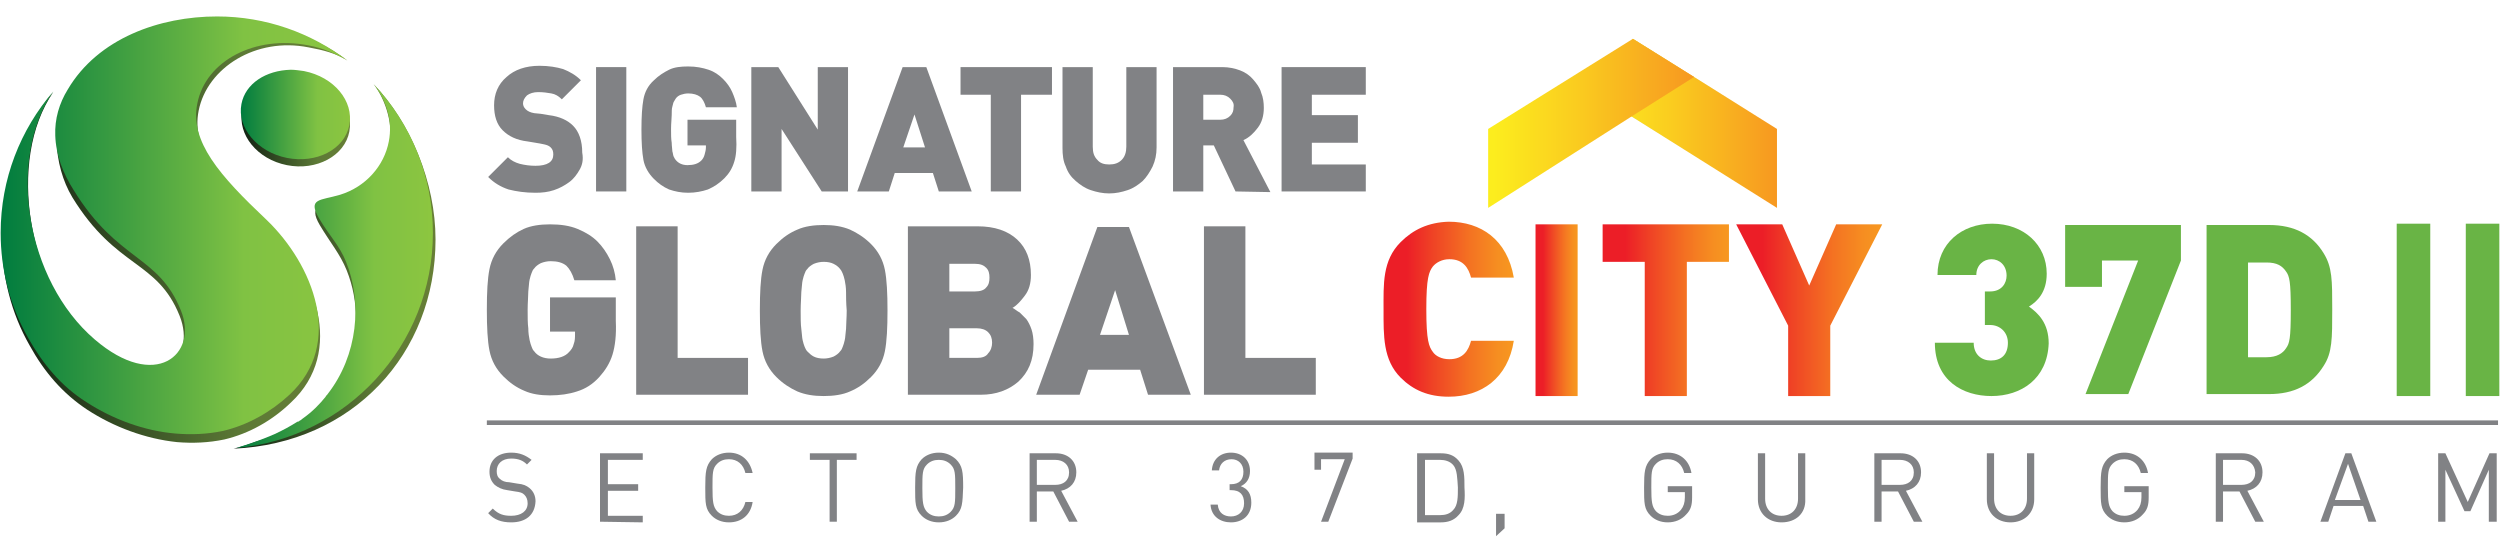 <?xml version="1.0" encoding="utf-8"?>
<!-- Generator: Adobe Illustrator 26.3.1, SVG Export Plug-In . SVG Version: 6.00 Build 0)  -->
<svg version="1.1" id="Layer_1" xmlns="http://www.w3.org/2000/svg" xmlns:xlink="http://www.w3.org/1999/xlink" x="0px" y="0px"
	 viewBox="0 0 380 84" style="enable-background:new 0 0 380 84;" xml:space="preserve">
<style type="text/css">
	.st0{opacity:0.41;}
	.st1{clip-path:url(#SVGID_00000133487609347255407790000012361948816096539795_);}
	.st2{filter:url(#Adobe_OpacityMaskFilter);}
	.st3{clip-path:url(#SVGID_00000034084654080448979530000014603901277015180687_);}
	
		.st4{clip-path:url(#SVGID_00000083049626019115430660000016171255849521980065_);fill:url(#SVGID_00000084497920741865947580000009492176764644788111_);}
	
		.st5{clip-path:url(#SVGID_00000034084654080448979530000014603901277015180687_);mask:url(#SVGID_00000040573908026091667250000016946394748363384227_);fill:url(#SVGID_00000083776500324918233810000009035232240765512108_);}
	.st6{fill:#F6EB3B;}
	.st7{fill:#818285;}
	.st8{fill-rule:evenodd;clip-rule:evenodd;fill:#818285;}
	.st9{fill:url(#SVGID_00000152958867890869444200000010640221556947087751_);}
	.st10{fill:url(#SVGID_00000135659522098225582620000001089912944791708599_);}
	.st11{fill:url(#SVGID_00000004519827487659496020000012984424703492303511_);}
	.st12{fill:url(#SVGID_00000155856543765940156730000015337480399029318279_);}
	.st13{fill:url(#SVGID_00000180355017075714801900000005068908743082821809_);}
	.st14{fill:url(#SVGID_00000110471124928033201540000007841639495771370883_);}
	.st15{fill:#69B445;}
	.st16{fill:url(#SVGID_00000005955956999598011780000004039910220742358942_);}
	.st17{fill:url(#SVGID_00000176725127336370357060000017696399939226856109_);}
	.st18{fill:url(#SVGID_00000119809907769857522840000017141061033919157381_);}
	
		.st19{clip-path:url(#SVGID_00000031187087998267044790000004181152853918489478_);fill:url(#SVGID_00000124844767075501937620000008987087513914520238_);}
	
		.st20{clip-path:url(#SVGID_00000092427057788161377800000011789611414602566531_);fill:url(#SVGID_00000011009595061266871850000016235568867964929192_);}
	
		.st21{clip-path:url(#SVGID_00000022521830031508925560000002965414573180523173_);fill:url(#SVGID_00000036219996627853935630000011759208131365864354_);}
	
		.st22{clip-path:url(#SVGID_00000085946857302012753430000015758054407314004141_);fill:url(#SVGID_00000003786582035468588940000016102707429833730982_);}
	.st23{fill:url(#SVGID_00000056409334655155540100000013381004981466737796_);}
	
		.st24{clip-path:url(#SVGID_00000145762683164915888320000015139477060081855912_);fill:url(#SVGID_00000058562505592880356950000016522871308898590643_);}
	
		.st25{clip-path:url(#SVGID_00000132779966338171174120000017129665683524697732_);fill:url(#SVGID_00000016041789588610624790000005148274426911728265_);}
	
		.st26{clip-path:url(#SVGID_00000013166766123966042820000002119085007927877561_);fill:url(#SVGID_00000044885337403167078350000016927673711241560216_);}
	
		.st27{clip-path:url(#SVGID_00000096023299531419648800000012841517926359079868_);fill:url(#SVGID_00000157305820898169433590000009370466284365847222_);}
	.st28{fill:url(#SVGID_00000091707078671662444000000017879534923141571464_);}
	.st29{fill:url(#SVGID_00000058551097867797161080000010386665367734898869_);}
	
		.st30{clip-path:url(#SVGID_00000156553439441210969320000003547802347779843718_);fill:url(#SVGID_00000180346259021550548480000017586835552668539793_);}
	
		.st31{clip-path:url(#SVGID_00000141441982130193264410000017990812033616581531_);fill:url(#SVGID_00000140716904532616418000000014116202677536320180_);}
	.st32{fill:none;}
</style>
<g class="st0">
	<g>
		<g>
			<defs>
				<rect id="SVGID_1_" x="242.8" y="5.9" width="27.4" height="25.7"/>
			</defs>
			<clipPath id="SVGID_00000106134696290414920850000011270656349292295816_">
				<use xlink:href="#SVGID_1_"  style="overflow:visible;"/>
			</clipPath>
			<g style="clip-path:url(#SVGID_00000106134696290414920850000011270656349292295816_);">
				<g>
					<defs>
						<polygon id="SVGID_00000040562967489205295740000000558837195539023504_" points="257.5,11.7 248.2,5.9 248.2,5.9 242.8,14.4 
							248,17.7 270.1,31.6 270.1,19.6 						"/>
					</defs>
					<clipPath id="SVGID_00000163761671632921403150000004300548062369292972_">
						<use xlink:href="#SVGID_00000040562967489205295740000000558837195539023504_"  style="overflow:visible;"/>
					</clipPath>
					<defs>
						<filter id="Adobe_OpacityMaskFilter" filterUnits="userSpaceOnUse" x="230.8" y="-6.9" width="51.3" height="51.2">
							<feColorMatrix  type="matrix" values="1 0 0 0 0  0 1 0 0 0  0 0 1 0 0  0 0 0 1 0"/>
						</filter>
					</defs>
					
						<mask maskUnits="userSpaceOnUse" x="230.8" y="-6.9" width="51.3" height="51.2" id="SVGID_00000040573908026091667250000016946394748363384227_">
						<g class="st2">
							<g>
								<defs>
									<polygon id="SVGID_00000137849454339128956950000005869472455380176557_" points="257.5,11.7 248.2,5.9 248.2,5.9 
										242.8,14.4 248,17.7 270.1,31.6 270.1,19.6 									"/>
								</defs>
								
									<clipPath id="SVGID_00000074402728818902283270000017936907234586506882_" style="clip-path:url(#SVGID_00000163761671632921403150000004300548062369292972_);">
									<use xlink:href="#SVGID_00000137849454339128956950000005869472455380176557_"  style="overflow:visible;"/>
								</clipPath>
								
									<linearGradient id="SVGID_00000008830629341013190400000011458022839718877331_" gradientUnits="userSpaceOnUse" x1="3848.492" y1="-1788.054" x2="3849.655" y2="-1788.054" gradientTransform="matrix(-20.54 -14.114 14.114 -20.54 104555.836 17620.424)">
									<stop  offset="0" style="stop-color:#000000"/>
									<stop  offset="0.352" style="stop-color:#000000"/>
									<stop  offset="0.965" style="stop-color:#FFFFFF"/>
									<stop  offset="1" style="stop-color:#FFFFFF"/>
								</linearGradient>
								
									<polygon style="clip-path:url(#SVGID_00000074402728818902283270000017936907234586506882_);fill:url(#SVGID_00000008830629341013190400000011458022839718877331_);" points="
									261.4,44.3 230.8,23.3 251.6,-6.9 282.1,14.1 								"/>
							</g>
						</g>
					</mask>
					
						<linearGradient id="SVGID_00000123408504097885339750000017920477060215011252_" gradientUnits="userSpaceOnUse" x1="3848.492" y1="-1788.054" x2="3849.655" y2="-1788.054" gradientTransform="matrix(-20.54 -14.114 14.114 -20.54 104555.836 17620.424)">
						<stop  offset="0" style="stop-color:#FFFFFF"/>
						<stop  offset="0.352" style="stop-color:#FFFFFF"/>
						<stop  offset="0.425" style="stop-color:#ECECEC"/>
						<stop  offset="0.575" style="stop-color:#BAB9B9"/>
						<stop  offset="0.785" style="stop-color:#6B6969"/>
						<stop  offset="0.965" style="stop-color:#221F1F"/>
						<stop  offset="1" style="stop-color:#221F1F"/>
					</linearGradient>
					
						<polygon style="clip-path:url(#SVGID_00000163761671632921403150000004300548062369292972_);mask:url(#SVGID_00000040573908026091667250000016946394748363384227_);fill:url(#SVGID_00000123408504097885339750000017920477060215011252_);" points="
						261.4,44.3 230.8,23.3 251.6,-6.9 282.1,14.1 					"/>
				</g>
			</g>
		</g>
	</g>
</g>
<path class="st6" d="M248.2,5.9L248.2,5.9L248.2,5.9z"/>
<rect x="74" y="63.9" class="st7" width="305.7" height="0.7"/>
<path class="st8" d="M88.1,25.8c-0.4,0.7-0.9,1.4-1.6,1.9s-1.4,0.9-2.3,1.2c-0.9,0.3-1.8,0.4-2.8,0.4c-1.6,0-2.9-0.2-4.1-0.5
	c-1.2-0.4-2.2-1-3.1-1.9l3-3c0.5,0.5,1.1,0.8,1.8,1c0.8,0.2,1.6,0.3,2.4,0.3c1.8,0,2.7-0.6,2.7-1.7c0-0.5-0.1-0.8-0.4-1.1
	c-0.3-0.3-0.7-0.4-1.2-0.5l-1.1-0.2l-1.2-0.2c-1.7-0.2-2.9-0.8-3.8-1.7c-0.9-0.9-1.3-2.2-1.3-3.8c0-1.7,0.6-3.2,1.9-4.3
	c1.2-1.1,2.9-1.7,5-1.7c1.4,0,2.6,0.2,3.6,0.5c1,0.4,1.9,0.9,2.7,1.7l-2.9,2.9c-0.5-0.5-1-0.8-1.6-0.9c-0.6-0.1-1.2-0.2-2-0.2
	c-0.7,0-1.3,0.2-1.7,0.5c-0.4,0.4-0.6,0.8-0.6,1.2c0,0.3,0.1,0.6,0.4,0.9s0.7,0.5,1.3,0.6l1,0.1l1.2,0.2c1.7,0.2,2.9,0.8,3.7,1.6
	c0.9,0.9,1.4,2.3,1.4,4.1C88.7,24.3,88.5,25.1,88.1,25.8"/>
<path class="st8" d="M111.6,24.6c-0.3,1-0.8,1.8-1.5,2.5c-0.8,0.8-1.6,1.3-2.5,1.7c-0.9,0.3-1.9,0.5-3,0.5s-2-0.2-2.9-0.5
	c-0.9-0.4-1.6-0.9-2.3-1.6c-0.8-0.8-1.4-1.8-1.6-2.9s-0.3-2.6-0.3-4.6s0.1-3.5,0.3-4.6c0.2-1.1,0.7-2.1,1.6-2.9
	c0.7-0.7,1.5-1.2,2.3-1.6c0.8-0.4,1.8-0.5,2.9-0.5c1.2,0,2.2,0.2,3.1,0.5s1.6,0.8,2.2,1.4c0.6,0.6,1.1,1.3,1.4,2s0.6,1.5,0.7,2.3
	h-4.7c-0.2-0.7-0.5-1.3-0.9-1.6s-1-0.5-1.8-0.5c-0.4,0-0.8,0.1-1.1,0.2c-0.3,0.1-0.6,0.3-0.8,0.6c-0.1,0.2-0.2,0.3-0.3,0.5
	c-0.1,0.2-0.1,0.4-0.2,0.7c-0.1,0.3-0.1,0.8-0.1,1.3s-0.1,1.2-0.1,2.1s0,1.5,0.1,2.1c0,0.5,0.1,1,0.1,1.3c0.1,0.3,0.1,0.6,0.2,0.8
	c0.1,0.2,0.2,0.4,0.3,0.5c0.4,0.5,1,0.8,1.8,0.8c0.9,0,1.6-0.2,2.1-0.7c0.2-0.2,0.4-0.5,0.5-0.9s0.2-0.7,0.2-1.1v-0.3h-2.8v-3.9h7.4
	v2.6C112,22.4,111.9,23.7,111.6,24.6"/>
<polygon class="st8" points="124.9,29.1 118.8,19.6 118.8,29.1 114.2,29.1 114.2,10.2 118.3,10.2 124.3,19.7 124.3,10.2 128.9,10.2 
	128.9,29.1 "/>
<path class="st8" d="M142.7,29.1l-0.9-2.8H136l-0.9,2.8h-4.8l6.9-18.9h3.6l6.9,18.9H142.7z M139,17.4L139,17.4l-1.7,5h3.3L139,17.4z
	"/>
<polygon class="st8" points="155.2,14.4 155.2,29.1 150.6,29.1 150.6,14.4 146,14.4 146,10.2 159.9,10.2 159.9,14.4 "/>
<path class="st8" d="M175.2,25.3c-0.4,0.8-0.9,1.6-1.5,2.2c-0.7,0.6-1.4,1.1-2.3,1.4c-0.9,0.3-1.8,0.5-2.8,0.5s-1.9-0.2-2.8-0.5
	c-0.9-0.3-1.6-0.8-2.3-1.4s-1.2-1.3-1.5-2.2c-0.4-0.8-0.5-1.8-0.5-2.8V10.2h4.6v12.1c0,0.9,0.2,1.5,0.7,2c0.4,0.5,1,0.7,1.8,0.7
	s1.4-0.2,1.9-0.7s0.7-1.2,0.7-2V10.2h4.6v12.2C175.8,23.5,175.6,24.4,175.2,25.3"/>
<path class="st8" d="M187.8,29.1l-3.3-7h-1.6v7h-4.6V10.2h7.5c1,0,1.9,0.2,2.7,0.5s1.5,0.8,2,1.4c0.5,0.6,1,1.2,1.2,2
	c0.3,0.7,0.4,1.5,0.4,2.3c0,1.2-0.3,2.2-0.9,3c-0.6,0.8-1.3,1.5-2.2,1.9l4.1,7.9L187.8,29.1L187.8,29.1z M187,15L187,15
	c-0.4-0.4-0.9-0.6-1.5-0.6h-2.6v3.8h2.6c0.6,0,1.1-0.2,1.5-0.6s0.5-0.8,0.5-1.3C187.6,15.8,187.4,15.4,187,15"/>
<polygon class="st8" points="194.8,29.1 194.8,10.2 207.6,10.2 207.6,14.4 199.4,14.4 199.4,17.5 206.4,17.5 206.4,21.7 199.4,21.7 
	199.4,25 207.6,25 207.6,29.1 "/>
<rect x="90.6" y="10.2" class="st8" width="4.6" height="18.9"/>
<path class="st8" d="M93.1,53.9c-0.4,1.3-1.1,2.4-2,3.4c-1,1.1-2.1,1.8-3.4,2.2c-1.2,0.4-2.6,0.6-4.1,0.6s-2.8-0.2-3.9-0.7
	c-1.2-0.5-2.2-1.2-3.2-2.2c-1.1-1.1-1.8-2.4-2.1-3.9c-0.3-1.5-0.4-3.6-0.4-6.2c0-2.7,0.1-4.7,0.4-6.2s1-2.8,2.1-3.9
	c1-1,2-1.7,3.1-2.2s2.5-0.7,4-0.7c1.6,0,3,0.2,4.2,0.7s2.2,1.1,3,1.9c0.8,0.8,1.4,1.7,1.9,2.7s0.8,2.1,0.9,3.2h-6.3
	c-0.3-1-0.7-1.7-1.2-2.2c-0.6-0.5-1.4-0.7-2.4-0.7c-0.5,0-1,0.1-1.5,0.3c-0.4,0.2-0.8,0.5-1,0.8c-0.2,0.2-0.3,0.4-0.4,0.7
	c-0.1,0.2-0.2,0.6-0.3,1c-0.1,0.4-0.1,1-0.2,1.8c0,0.7-0.1,1.7-0.1,2.8s0,2.1,0.1,2.8c0,0.7,0.1,1.3,0.2,1.8c0.1,0.4,0.2,0.8,0.3,1
	c0.1,0.3,0.2,0.5,0.4,0.7c0.5,0.7,1.4,1.1,2.5,1.1c1.2,0,2.2-0.3,2.8-1c0.3-0.3,0.6-0.7,0.7-1.2c0.2-0.5,0.2-1,0.2-1.5v-0.4h-3.8
	v-5.2h10v3.6C93.7,50.9,93.5,52.6,93.1,53.9"/>
<polygon class="st8" points="96.7,60 96.7,34.4 103,34.4 103,54.4 113.7,54.4 113.7,60 "/>
<path class="st8" d="M134.5,53.4c-0.3,1.5-1,2.8-2.1,3.9c-1,1-2,1.7-3.2,2.2c-1.1,0.5-2.5,0.7-4,0.7s-2.8-0.2-4-0.7
	c-1.1-0.5-2.2-1.2-3.2-2.2c-1.1-1.1-1.8-2.4-2.1-3.9c-0.3-1.5-0.4-3.6-0.4-6.2c0-2.7,0.1-4.7,0.4-6.2s1-2.8,2.1-3.9
	c1-1,2-1.7,3.2-2.2c1.1-0.5,2.5-0.7,4-0.7s2.8,0.2,4,0.7c1.1,0.5,2.2,1.2,3.2,2.2c1.1,1.1,1.8,2.4,2.1,3.9s0.4,3.6,0.4,6.2
	C134.9,49.8,134.8,51.9,134.5,53.4 M128.6,44.4L128.6,44.4c0-0.7-0.1-1.3-0.2-1.8c-0.1-0.4-0.2-0.8-0.3-1s-0.2-0.5-0.4-0.7
	c-0.2-0.3-0.6-0.6-1-0.8s-0.9-0.3-1.5-0.3c-0.5,0-1,0.1-1.5,0.3c-0.4,0.2-0.8,0.5-1,0.8c-0.2,0.2-0.3,0.4-0.4,0.7
	c-0.1,0.2-0.2,0.6-0.3,1c-0.1,0.4-0.1,1-0.2,1.8c0,0.7-0.1,1.7-0.1,2.8s0,2.1,0.1,2.8s0.1,1.3,0.2,1.7s0.2,0.8,0.3,1
	c0.1,0.2,0.2,0.5,0.4,0.7c0.3,0.3,0.6,0.6,1,0.8s0.9,0.3,1.5,0.3c0.5,0,1-0.1,1.5-0.3c0.4-0.2,0.8-0.5,1-0.8
	c0.2-0.2,0.3-0.4,0.4-0.7c0.1-0.2,0.2-0.6,0.3-1s0.1-1,0.2-1.7c0-0.7,0.1-1.7,0.1-2.8C128.6,46,128.6,45.1,128.6,44.4"/>
<path class="st8" d="M154.8,58c-1.5,1.3-3.4,2-5.7,2H138V34.4h10.6c2.6,0,4.6,0.7,6,2s2.1,3.1,2.1,5.4c0,1.3-0.3,2.3-0.9,3.1
	c-0.6,0.8-1.2,1.5-1.9,1.9c0.4,0.2,0.7,0.5,1.1,0.7c0.3,0.3,0.6,0.6,1,1c0.3,0.4,0.6,1,0.8,1.6s0.3,1.4,0.3,2.2
	C157.1,54.8,156.3,56.6,154.8,58 M149.9,40.7L149.9,40.7c-0.4-0.4-0.9-0.6-1.7-0.6h-3.9v4.2h3.9c0.8,0,1.4-0.2,1.7-0.6
	c0.4-0.4,0.5-0.9,0.5-1.5C150.4,41.6,150.3,41.1,149.9,40.7 M150.2,50.5L150.2,50.5c-0.4-0.4-1-0.6-1.7-0.6h-4.2v4.5h4.2
	c0.8,0,1.4-0.2,1.7-0.7c0.4-0.4,0.6-1,0.6-1.6C150.8,51.4,150.6,50.9,150.2,50.5"/>
<path class="st8" d="M174.5,60l-1.2-3.8h-7.9l-1.3,3.8h-6.6l9.3-25.5h4.8L181,60H174.5z M169.5,44.1L169.5,44.1l-2.3,6.8h4.4
	L169.5,44.1z"/>
<polygon class="st8" points="183,60 183,34.4 189.3,34.4 189.3,54.4 200,54.4 200,60 "/>
<linearGradient id="SVGID_00000026876592696771872170000006195620357131576710_" gradientUnits="userSpaceOnUse" x1="210.297" y1="47" x2="230.1" y2="47">
	<stop  offset="0" style="stop-color:#EC1E27"/>
	<stop  offset="0.179" style="stop-color:#EC1E27"/>
	<stop  offset="0.386" style="stop-color:#EF4425"/>
	<stop  offset="0.662" style="stop-color:#F47222"/>
	<stop  offset="0.876" style="stop-color:#F68E21"/>
	<stop  offset="1" style="stop-color:#F79820"/>
	<stop  offset="1" style="stop-color:#F79820"/>
</linearGradient>
<path style="fill:url(#SVGID_00000026876592696771872170000006195620357131576710_);" d="M212.9,36.8c-2.8,2.8-2.6,6.4-2.6,10.3
	s-0.1,7.6,2.6,10.3c1.9,1.9,4.2,2.9,7.3,2.9c5,0,9-2.8,9.9-8.5h-6.5c-0.4,1.5-1.2,2.8-3.3,2.8c-1.2,0-2.1-0.5-2.5-1.1
	c-0.6-0.8-1-1.7-1-6.5s0.4-5.7,1-6.5c0.5-0.6,1.4-1.1,2.5-1.1c2.1,0,2.9,1.3,3.3,2.8h6.5c-1-5.8-5-8.5-9.9-8.5
	C217.1,33.8,214.8,34.9,212.9,36.8"/>
<linearGradient id="SVGID_00000144302659810909898340000018439960807171229069_" gradientUnits="userSpaceOnUse" x1="233.4" y1="47.15" x2="239.8" y2="47.15">
	<stop  offset="0" style="stop-color:#EC1E27"/>
	<stop  offset="0.179" style="stop-color:#EC1E27"/>
	<stop  offset="0.386" style="stop-color:#EF4425"/>
	<stop  offset="0.662" style="stop-color:#F47222"/>
	<stop  offset="0.876" style="stop-color:#F68E21"/>
	<stop  offset="1" style="stop-color:#F79820"/>
	<stop  offset="1" style="stop-color:#F79820"/>
</linearGradient>
<rect x="233.4" y="34.1" style="fill:url(#SVGID_00000144302659810909898340000018439960807171229069_);" width="6.4" height="26.1"/>
<linearGradient id="SVGID_00000070112188297673483150000004534954757232642983_" gradientUnits="userSpaceOnUse" x1="243.6" y1="47.15" x2="262.8" y2="47.15">
	<stop  offset="0" style="stop-color:#EC1E27"/>
	<stop  offset="0.179" style="stop-color:#EC1E27"/>
	<stop  offset="0.386" style="stop-color:#EF4425"/>
	<stop  offset="0.662" style="stop-color:#F47222"/>
	<stop  offset="0.876" style="stop-color:#F68E21"/>
	<stop  offset="1" style="stop-color:#F79820"/>
	<stop  offset="1" style="stop-color:#F79820"/>
</linearGradient>
<polygon style="fill:url(#SVGID_00000070112188297673483150000004534954757232642983_);" points="243.6,34.1 243.6,39.8 250,39.8 
	250,60.2 256.4,60.2 256.4,39.8 262.8,39.8 262.8,34.1 "/>
<linearGradient id="SVGID_00000090264135119931338790000007509841564388951979_" gradientUnits="userSpaceOnUse" x1="263.9" y1="47.15" x2="286.1" y2="47.15">
	<stop  offset="0" style="stop-color:#EC1E27"/>
	<stop  offset="0.179" style="stop-color:#EC1E27"/>
	<stop  offset="0.386" style="stop-color:#EF4425"/>
	<stop  offset="0.662" style="stop-color:#F47222"/>
	<stop  offset="0.876" style="stop-color:#F68E21"/>
	<stop  offset="1" style="stop-color:#F79820"/>
	<stop  offset="1" style="stop-color:#F79820"/>
</linearGradient>
<polygon style="fill:url(#SVGID_00000090264135119931338790000007509841564388951979_);" points="279.1,34.1 275,43.4 270.9,34.1 
	263.9,34.1 271.8,49.5 271.8,60.2 278.2,60.2 278.2,49.5 286.1,34.1 "/>
<linearGradient id="SVGID_00000151512580117596912050000003347946294544598667_" gradientUnits="userSpaceOnUse" x1="242.8" y1="18.75" x2="270.1" y2="18.75">
	<stop  offset="0" style="stop-color:#FCED1E"/>
	<stop  offset="0.417" style="stop-color:#FACC1F"/>
	<stop  offset="1" style="stop-color:#F79820"/>
	<stop  offset="1" style="stop-color:#CAA92D"/>
	<stop  offset="1" style="stop-color:#84C341"/>
</linearGradient>
<polygon style="fill:url(#SVGID_00000151512580117596912050000003347946294544598667_);" points="242.8,14.4 248,17.7 270.1,31.6 
	270.1,19.6 257.5,11.7 248.2,5.9 248.2,5.9 "/>
<linearGradient id="SVGID_00000076592825080129286290000005054427993365250957_" gradientUnits="userSpaceOnUse" x1="226.2" y1="18.75" x2="257.5" y2="18.75">
	<stop  offset="0" style="stop-color:#FCED1E"/>
	<stop  offset="2.680720e-02" style="stop-color:#FCED1E"/>
	<stop  offset="0.432" style="stop-color:#FACC1F"/>
	<stop  offset="1" style="stop-color:#F79820"/>
	<stop  offset="1" style="stop-color:#CAA92D"/>
	<stop  offset="1" style="stop-color:#84C341"/>
</linearGradient>
<polygon style="fill:url(#SVGID_00000076592825080129286290000005054427993365250957_);" points="226.2,19.6 226.2,31.6 248,17.7 
	257.5,11.7 248.2,5.9 248.2,5.9 "/>
<path class="st15" d="M302.7,60.2c-4.3,0-8.6-2.3-8.6-8.1h5.9c0,1.8,1.2,2.7,2.6,2.7c1.6,0,2.6-0.9,2.6-2.7c0-1.6-1.2-2.7-2.7-2.7
	h-0.8v-5.1h0.8c1.8,0,2.5-1.3,2.5-2.4c0-1.6-1.1-2.5-2.3-2.5c-1.2,0-2.3,0.9-2.3,2.4h-5.9c0-4.8,3.7-7.8,8.3-7.8
	c4.8,0,8.3,3.2,8.3,7.6c0,2.8-1.4,4.2-2.7,5c1.4,1,3,2.5,3,5.6C311.2,57.6,307.2,60.2,302.7,60.2"/>
<polygon class="st15" points="323.5,59.9 317,59.9 325,39.6 319.5,39.6 319.5,43.6 313.9,43.6 313.9,34.2 331.5,34.2 331.5,39.6 "/>
<path class="st15" d="M353.2,55.6c-1.8,2.9-4.5,4.3-8.3,4.3h-9.5V34.2h9.5c3.9,0,6.6,1.5,8.3,4.3c1.3,2.1,1.3,4.1,1.3,8.5
	C354.5,51.5,354.5,53.6,353.2,55.6 M347.5,41.3c-0.6-0.9-1.4-1.4-3-1.4h-2.8v14.4h2.8c1.6,0,2.5-0.6,3-1.4c0.5-0.7,0.7-1.4,0.7-5.8
	C348.2,42.8,348,42,347.5,41.3"/>
<linearGradient id="SVGID_00000088117052127007541520000016375273650532919943_" gradientUnits="userSpaceOnUse" x1="36.699" y1="18.398" x2="53.201" y2="18.398">
	<stop  offset="0" style="stop-color:#102012"/>
	<stop  offset="0.451" style="stop-color:#405929"/>
	<stop  offset="0.702" style="stop-color:#5D7A36"/>
	<stop  offset="0.997" style="stop-color:#677E36"/>
	<stop  offset="1" style="stop-color:#677E36"/>
</linearGradient>
<path style="fill:url(#SVGID_00000088117052127007541520000016375273650532919943_);" d="M36.8,16.8c-0.7,3.7,2.3,7.4,6.8,8.3
	s8.8-1.4,9.5-5.1s-2.3-7.4-6.8-8.3c-0.7-0.1-1.3-0.2-2-0.2C40.6,11.5,37.4,13.7,36.8,16.8"/>
<linearGradient id="SVGID_00000173142489452482141090000016566328087170257564_" gradientUnits="userSpaceOnUse" x1="35.5" y1="40.5" x2="66.2" y2="40.5">
	<stop  offset="0" style="stop-color:#102012"/>
	<stop  offset="0.451" style="stop-color:#405929"/>
	<stop  offset="0.702" style="stop-color:#5D7A36"/>
	<stop  offset="0.997" style="stop-color:#677E36"/>
	<stop  offset="1" style="stop-color:#677E36"/>
</linearGradient>
<path style="fill:url(#SVGID_00000173142489452482141090000016566328087170257564_);" d="M56.8,12.8c2,2.6,3,6.5,2.4,9.5
	c-0.7,3.7-3.5,6.9-7.4,8.1c-3,0.9-5,0.7-3.2,3.8c1.6,2.7,3.1,4.4,4.1,6.9c3.8,9.5,0.1,22.2-13.7,26c-1.1,0.4-2.2,0.8-3.5,1.1
	c18.1-0.8,30.7-14.4,30.7-31.8C66.2,27.7,62.4,18.7,56.8,12.8L56.8,12.8z"/>
<linearGradient id="SVGID_00000153668120841249834290000010154447881442538890_" gradientUnits="userSpaceOnUse" x1="0.3" y1="35.348" x2="52.8" y2="35.348">
	<stop  offset="0" style="stop-color:#102012"/>
	<stop  offset="0.451" style="stop-color:#405929"/>
	<stop  offset="0.702" style="stop-color:#5D7A36"/>
	<stop  offset="0.997" style="stop-color:#677E36"/>
	<stop  offset="1" style="stop-color:#677E36"/>
</linearGradient>
<path style="fill:url(#SVGID_00000153668120841249834290000010154447881442538890_);" d="M10.5,14.5c-1.3,2.1-2,4.6-1.9,7
	c0.1,3,0.9,6,2.4,8.5c6.7,10.9,12.9,9.5,16.3,18c2.7,6.7-3.5,12.5-12.7,4.6C4.1,43.7,1,24.3,8.1,14c-5,5.8-7.8,14.2-7.8,22.4
	c0,5.6,1.4,11.2,4.2,16.1c2.2,4,5,7.3,8.8,9.8c4,2.6,8.8,4.4,13.6,4.9c2.4,0.2,4.8,0.1,7.2-0.4c3.8-0.9,7.3-2.9,10.1-5.6
	c8.4-7.8,3.6-19.9-3.5-26.7C33.6,27.6,29,22.7,30.2,16.8c1.3-6.5,8.7-11.2,16.7-9.6c2.2,0.4,4.2,0.9,5.9,2C47.3,5,40.6,3.4,33.2,3.4
	C24.5,3.4,15.1,6.7,10.5,14.5"/>
<g>
	<g>
		<defs>
			<polyline id="SVGID_00000163756617120220596820000001676773467627371424_" points="52.8,9.2 52.8,9.2 52.8,9.2 			"/>
		</defs>
		<clipPath id="SVGID_00000136389763638347880670000000837922684608117638_">
			<use xlink:href="#SVGID_00000163756617120220596820000001676773467627371424_"  style="overflow:visible;"/>
		</clipPath>
		
			<linearGradient id="SVGID_00000100350770548307760730000013503926407810807198_" gradientUnits="userSpaceOnUse" x1="3478.033" y1="-1784.764" x2="3478.033" y2="-1784.764" gradientTransform="matrix(22.4 0 0 22.4 -77855.141 39987.922)">
			<stop  offset="0" style="stop-color:#102012"/>
			<stop  offset="0.451" style="stop-color:#405929"/>
			<stop  offset="0.702" style="stop-color:#5D7A36"/>
			<stop  offset="0.997" style="stop-color:#677E36"/>
			<stop  offset="1" style="stop-color:#677E36"/>
		</linearGradient>
		
			<polygon style="clip-path:url(#SVGID_00000136389763638347880670000000837922684608117638_);fill:url(#SVGID_00000100350770548307760730000013503926407810807198_);" points="
			52.8,9.2 52.8,9.2 52.8,9.2 		"/>
	</g>
</g>
<g>
	<g>
		<defs>
			<polyline id="SVGID_00000039103386249992500340000001917467697869614513_" points="52.8,9.2 52.8,9.2 52.8,9.2 			"/>
		</defs>
		<clipPath id="SVGID_00000074400615344733950390000013549980793955490468_">
			<use xlink:href="#SVGID_00000039103386249992500340000001917467697869614513_"  style="overflow:visible;"/>
		</clipPath>
		
			<linearGradient id="SVGID_00000071538701764743937320000010982527351872265637_" gradientUnits="userSpaceOnUse" x1="2644.337" y1="-2019.103" x2="2644.337" y2="-2019.103" gradientTransform="matrix(4.292 0 0 4.292 -11295.374 8674.181)">
			<stop  offset="0" style="stop-color:#102012"/>
			<stop  offset="0.451" style="stop-color:#405929"/>
			<stop  offset="0.702" style="stop-color:#5D7A36"/>
			<stop  offset="0.997" style="stop-color:#677E36"/>
			<stop  offset="1" style="stop-color:#677E36"/>
		</linearGradient>
		
			<polygon style="clip-path:url(#SVGID_00000074400615344733950390000013549980793955490468_);fill:url(#SVGID_00000071538701764743937320000010982527351872265637_);" points="
			52.8,9.2 52.8,9.2 52.8,9.2 		"/>
	</g>
</g>
<g>
	<g>
		<defs>
			<path id="SVGID_00000098219263646967919190000000136975591929726363_" d="M52.8,9.2L52.8,9.2L52.8,9.2z"/>
		</defs>
		<clipPath id="SVGID_00000155115970212205167200000018131411622461311117_">
			<use xlink:href="#SVGID_00000098219263646967919190000000136975591929726363_"  style="overflow:visible;"/>
		</clipPath>
		
			<linearGradient id="SVGID_00000152243506555199358610000001548837974003741056_" gradientUnits="userSpaceOnUse" x1="52.8" y1="9.2" x2="52.8" y2="9.2" gradientTransform="matrix(4.000000e-03 0 0 4.000000e-03 4461.588 1260.135)">
			<stop  offset="0" style="stop-color:#102012"/>
			<stop  offset="0.451" style="stop-color:#405929"/>
			<stop  offset="0.702" style="stop-color:#5D7A36"/>
			<stop  offset="0.997" style="stop-color:#677E36"/>
			<stop  offset="1" style="stop-color:#677E36"/>
		</linearGradient>
		
			<polygon style="clip-path:url(#SVGID_00000155115970212205167200000018131411622461311117_);fill:url(#SVGID_00000152243506555199358610000001548837974003741056_);" points="
			52.8,9.2 52.8,9.2 52.8,9.2 		"/>
	</g>
</g>
<g>
	<g>
		<defs>
			<path id="SVGID_00000038409101041756804950000018233904815255522699_" d="M52.8,9.2L52.8,9.2L52.8,9.2z"/>
		</defs>
		<clipPath id="SVGID_00000121239925573714327150000008136103653305874078_">
			<use xlink:href="#SVGID_00000038409101041756804950000018233904815255522699_"  style="overflow:visible;"/>
		</clipPath>
		
			<linearGradient id="SVGID_00000000923550899437324090000001577392807656684166_" gradientUnits="userSpaceOnUse" x1="2672.462" y1="-2011.209" x2="2672.462" y2="-2011.209" gradientTransform="matrix(4.412 0 0 4.412 -11737.569 8882.251)">
			<stop  offset="0" style="stop-color:#102012"/>
			<stop  offset="0.451" style="stop-color:#405929"/>
			<stop  offset="0.702" style="stop-color:#5D7A36"/>
			<stop  offset="0.997" style="stop-color:#677E36"/>
			<stop  offset="1" style="stop-color:#677E36"/>
		</linearGradient>
		
			<polygon style="clip-path:url(#SVGID_00000121239925573714327150000008136103653305874078_);fill:url(#SVGID_00000000923550899437324090000001577392807656684166_);" points="
			52.8,9.2 52.8,9.2 52.8,9.2 		"/>
	</g>
</g>
<linearGradient id="SVGID_00000173139523152309947870000001729485975441874825_" gradientUnits="userSpaceOnUse" x1="36.601" y1="17.401" x2="53.201" y2="17.401">
	<stop  offset="0" style="stop-color:#007C3F"/>
	<stop  offset="2.500000e-07" style="stop-color:#007C3F"/>
	<stop  offset="0.5" style="stop-color:#5AAD42"/>
	<stop  offset="0.702" style="stop-color:#80C243"/>
	<stop  offset="0.909" style="stop-color:#88C441"/>
	<stop  offset="1" style="stop-color:#8DC640"/>
</linearGradient>
<path style="fill:url(#SVGID_00000173139523152309947870000001729485975441874825_);" d="M36.7,15.8c-0.7,3.6,2.4,7.3,6.9,8.2
	s8.8-1.3,9.5-5c0.7-3.6-2.3-7.3-6.9-8.2c-0.7-0.1-1.4-0.2-2-0.2C40.4,10.7,37.3,12.7,36.7,15.8"/>
<g>
	<g>
		<defs>
			<path id="SVGID_00000174602579230783201800000017407320884875467196_" d="M52.8,9.2L52.8,9.2L52.8,9.2z"/>
		</defs>
		<clipPath id="SVGID_00000034058460409980406460000003146548321544271257_">
			<use xlink:href="#SVGID_00000174602579230783201800000017407320884875467196_"  style="overflow:visible;"/>
		</clipPath>
		
			<linearGradient id="SVGID_00000144312761313638538230000008749168387195604895_" gradientUnits="userSpaceOnUse" x1="3484.843" y1="-1782.85" x2="3484.843" y2="-1782.85" gradientTransform="matrix(23.2 0 0 23.2 -80795.547 41371.309)">
			<stop  offset="0" style="stop-color:#1B7D41"/>
			<stop  offset="0.299" style="stop-color:#439841"/>
			<stop  offset="0.702" style="stop-color:#7EC142"/>
			<stop  offset="0.875" style="stop-color:#85C341"/>
			<stop  offset="1" style="stop-color:#8DC640"/>
		</linearGradient>
		
			<polygon style="clip-path:url(#SVGID_00000034058460409980406460000003146548321544271257_);fill:url(#SVGID_00000144312761313638538230000008749168387195604895_);" points="
			52.8,9.2 52.8,9.2 52.8,9.2 		"/>
	</g>
</g>
<g>
	<g>
		<defs>
			<path id="SVGID_00000163785370542483425600000014158739493731465110_" d="M52.8,9.2L52.8,9.2L52.8,9.2z"/>
		</defs>
		<clipPath id="SVGID_00000047777397979407740060000012918479293270909879_">
			<use xlink:href="#SVGID_00000163785370542483425600000014158739493731465110_"  style="overflow:visible;"/>
		</clipPath>
		
			<linearGradient id="SVGID_00000099662433977131474730000003947188986788650145_" gradientUnits="userSpaceOnUse" x1="2679.861" y1="-2009.092" x2="2679.861" y2="-2009.092" gradientTransform="matrix(4.445 0 0 4.445 -11858.647 8939.211)">
			<stop  offset="0" style="stop-color:#1B7D41"/>
			<stop  offset="0.299" style="stop-color:#439841"/>
			<stop  offset="0.702" style="stop-color:#7EC142"/>
			<stop  offset="0.875" style="stop-color:#85C341"/>
			<stop  offset="1" style="stop-color:#8DC640"/>
		</linearGradient>
		
			<polygon style="clip-path:url(#SVGID_00000047777397979407740060000012918479293270909879_);fill:url(#SVGID_00000099662433977131474730000003947188986788650145_);" points="
			52.8,9.2 52.8,9.2 52.8,9.2 		"/>
	</g>
</g>
<g>
	<g>
		<defs>
			<path id="SVGID_00000017516451795499935720000008879113285909652631_" d="M52.8,9.2L52.8,9.2L52.8,9.2z"/>
		</defs>
		<clipPath id="SVGID_00000056417568090964819920000014340567780492464003_">
			<use xlink:href="#SVGID_00000017516451795499935720000008879113285909652631_"  style="overflow:visible;"/>
		</clipPath>
		
			<linearGradient id="SVGID_00000055681080393652476210000011896933682262979005_" gradientUnits="userSpaceOnUse" x1="52.8" y1="9.2" x2="52.8" y2="9.2" gradientTransform="matrix(3.900000e-03 0 0 3.900000e-03 4461.958 1259.964)">
			<stop  offset="0" style="stop-color:#1B7D41"/>
			<stop  offset="0.299" style="stop-color:#439841"/>
			<stop  offset="0.702" style="stop-color:#7EC142"/>
			<stop  offset="0.875" style="stop-color:#85C341"/>
			<stop  offset="1" style="stop-color:#8DC640"/>
		</linearGradient>
		
			<polygon style="clip-path:url(#SVGID_00000056417568090964819920000014340567780492464003_);fill:url(#SVGID_00000055681080393652476210000011896933682262979005_);" points="
			52.8,9.2 52.8,9.2 52.8,9.2 		"/>
	</g>
</g>
<g>
	<g>
		<defs>
			<path id="SVGID_00000030450419263133878860000009983757021431809922_" d="M52.8,9.2L52.8,9.2L52.8,9.2z"/>
		</defs>
		<clipPath id="SVGID_00000049190072105400767850000004855689353242922134_">
			<use xlink:href="#SVGID_00000030450419263133878860000009983757021431809922_"  style="overflow:visible;"/>
		</clipPath>
		
			<linearGradient id="SVGID_00000077295675003345032460000001338019346593099398_" gradientUnits="userSpaceOnUse" x1="2646.756" y1="-2018.442" x2="2646.756" y2="-2018.442" gradientTransform="matrix(4.301 0 0 4.301 -11332.221 8691.528)">
			<stop  offset="0" style="stop-color:#1B7D41"/>
			<stop  offset="0.299" style="stop-color:#439841"/>
			<stop  offset="0.702" style="stop-color:#7EC142"/>
			<stop  offset="0.875" style="stop-color:#85C341"/>
			<stop  offset="1" style="stop-color:#8DC640"/>
		</linearGradient>
		
			<polygon style="clip-path:url(#SVGID_00000049190072105400767850000004855689353242922134_);fill:url(#SVGID_00000077295675003345032460000001338019346593099398_);" points="
			52.8,9.2 52.8,9.2 52.8,9.2 		"/>
	</g>
</g>
<linearGradient id="SVGID_00000052064246513729845400000013271291045474287271_" gradientUnits="userSpaceOnUse" x1="0.1" y1="34.248" x2="52.8" y2="34.248">
	<stop  offset="0" style="stop-color:#007C3F"/>
	<stop  offset="2.500000e-07" style="stop-color:#007C3F"/>
	<stop  offset="0.5" style="stop-color:#5AAD42"/>
	<stop  offset="0.702" style="stop-color:#80C243"/>
	<stop  offset="0.909" style="stop-color:#88C441"/>
	<stop  offset="1" style="stop-color:#8DC640"/>
</linearGradient>
<path style="fill:url(#SVGID_00000052064246513729845400000013271291045474287271_);" d="M10.3,13.6c-1.3,2.1-2,4.5-1.9,7
	c0.1,3,1.2,5.8,2.8,8.3c6.7,10.9,12.9,9.8,16.3,18.3c2.7,6.7-3.9,12.3-13.1,4.4C3.9,42.6,1,24.2,8.1,13.9c-5,5.8-8,13.3-8,21.5
	c0,5.6,1.4,11.1,4.2,16c2.2,3.9,5,7.3,8.8,9.7c4,2.6,8.8,4.4,13.6,4.8c2.4,0.2,4.8,0.1,7.2-0.4c3.8-0.9,7.3-2.9,10.1-5.5
	c8.4-7.8,3.6-19.8-3.5-26.6C33.4,26.7,28.8,21.5,30,15.7c1.3-6.5,8.8-10.4,16.9-8.8c2.2,0.4,4.2,1.3,5.9,2.3C47.3,5,40.4,2.5,33,2.5
	C24.3,2.5,14.9,5.8,10.3,13.6"/>
<linearGradient id="SVGID_00000072280376690165937350000000824866576665927835_" gradientUnits="userSpaceOnUse" x1="35.9" y1="40.45" x2="65.8" y2="40.45">
	<stop  offset="0" style="stop-color:#007C3F"/>
	<stop  offset="2.500000e-07" style="stop-color:#007C3F"/>
	<stop  offset="0.5" style="stop-color:#5AAD42"/>
	<stop  offset="0.702" style="stop-color:#80C243"/>
	<stop  offset="0.909" style="stop-color:#88C441"/>
	<stop  offset="1" style="stop-color:#8DC640"/>
</linearGradient>
<path style="fill:url(#SVGID_00000072280376690165937350000000824866576665927835_);" d="M56.8,12.8c2,2.6,2.9,5.6,2.3,8.7
	c-0.7,3.7-3.5,6.9-7.4,8.1c-3,0.9-5,0.5-3.2,3.6c1.6,2.7,3.1,4.1,4.1,6.6c2.5,6.2,1.8,14.2-2.8,20.1c-0.1,0.1-0.1,0.2-0.2,0.2l0,0
	c0,0.1-0.1,0.1-0.1,0.2c-0.9,1.1-1.9,2.2-3.6,3.4c-0.1,0.1-0.2,0.2-0.3,0.2c-0.1,0.1-0.2,0.2-0.4,0.2c-1.1,0.7-2.2,1.3-3.5,1.9
	c-1.6,0.7-3.5,1.4-5.8,2.1c16.8-1.5,29.9-15.6,29.9-32.7C65.8,26.7,62.4,18.7,56.8,12.8L56.8,12.8z"/>
<g>
	<path class="st7" d="M77.7,79.4c-1.5,0-2.6-0.4-3.5-1.4l0.7-0.7c0.9,0.9,1.7,1.1,2.8,1.1c1.5,0,2.5-0.7,2.5-1.9
		c0-0.6-0.2-1-0.5-1.3s-0.6-0.4-1.4-0.5l-1.2-0.2c-0.8-0.1-1.4-0.4-1.9-0.8c-0.5-0.5-0.8-1.1-0.8-2c0-1.8,1.3-2.9,3.3-2.9
		c1.3,0,2.2,0.4,3.1,1.1l-0.7,0.7c-0.6-0.6-1.3-0.9-2.4-0.9c-1.4,0-2.2,0.8-2.2,1.9c0,0.5,0.1,0.9,0.5,1.2c0.3,0.3,0.8,0.5,1.4,0.5
		l1.2,0.2c1,0.1,1.4,0.3,1.9,0.7c0.6,0.5,0.9,1.2,0.9,2C81.3,78.3,79.9,79.4,77.7,79.4z"/>
	<path class="st7" d="M91.2,79.3V68.9h6.5v1h-5.3v3.7H97v1h-4.6v3.8h5.3v1L91.2,79.3L91.2,79.3z"/>
	<path class="st7" d="M110.8,79.4c-1.1,0-2-0.4-2.6-1c-1-1-1-1.9-1-4.3s0.1-3.3,1-4.3c0.6-0.6,1.5-1,2.6-1c1.9,0,3.2,1.2,3.6,3.1
		h-1.1c-0.3-1.3-1.2-2.1-2.5-2.1c-0.7,0-1.3,0.2-1.8,0.7c-0.7,0.7-0.7,1.4-0.7,3.6s0.1,2.9,0.7,3.6c0.5,0.5,1.1,0.7,1.8,0.7
		c1.3,0,2.2-0.8,2.5-2.1h1.1C114.1,78.3,112.7,79.4,110.8,79.4z"/>
	<path class="st7" d="M127.2,69.9v9.4h-1.1v-9.4h-3v-1h7.1v1H127.2z"/>
	<path class="st7" d="M145.3,78.4c-0.6,0.6-1.5,1-2.6,1s-2-0.4-2.6-1c-1-1-1-1.9-1-4.3s0.1-3.3,1-4.3c0.6-0.6,1.5-1,2.6-1
		s1.9,0.4,2.6,1c1,1,1.1,1.9,1.1,4.3C146.3,76.5,146.3,77.4,145.3,78.4z M144.5,70.6c-0.5-0.5-1.1-0.7-1.8-0.7s-1.3,0.2-1.8,0.7
		c-0.7,0.7-0.7,1.4-0.7,3.6s0.1,2.9,0.7,3.6c0.5,0.5,1.1,0.7,1.8,0.7s1.3-0.2,1.8-0.7c0.7-0.7,0.7-1.4,0.7-3.6
		S145.2,71.3,144.5,70.6z"/>
	<path class="st7" d="M162.5,79.3l-2.4-4.6h-2.5v4.6h-1.1V68.9h4c1.8,0,3.1,1.1,3.1,2.9c0,1.5-0.9,2.5-2.3,2.8l2.5,4.7H162.5z
		 M160.4,69.9h-2.8v3.8h2.8c1.2,0,2.1-0.6,2.1-1.9C162.5,70.6,161.6,69.9,160.4,69.9z"/>
	<path class="st7" d="M187.1,79.4c-1.6,0-3-0.9-3.1-2.7h1.1c0.1,1.3,1,1.8,2,1.8c1.1,0,2-0.7,2-2s-0.6-2-2-2h-0.2v-0.9h0.2
		c1.3,0,1.9-0.7,1.9-1.9c0-1.2-0.8-1.9-1.8-1.9c-1.1,0-1.8,0.7-1.9,1.7h-1.1c0.1-1.7,1.3-2.7,2.9-2.7c1.7,0,2.9,1.1,2.9,2.8
		c0,1.1-0.5,1.9-1.4,2.3c1.1,0.4,1.6,1.2,1.6,2.5C190.2,78.4,188.8,79.4,187.1,79.4z"/>
	<path class="st7" d="M201.9,79.3h-1.1l3.6-9.5h-3.6v1.6h-1v-2.6h5.8v0.9L201.9,79.3z"/>
</g>
<g>
	<path class="st7" d="M221.7,78.3c-0.7,0.8-1.6,1.1-2.7,1.1h-3.6V68.9h3.6c1.2,0,2,0.3,2.7,1.1c0.9,1,0.9,2.5,0.9,4.1
		C222.7,75.7,222.7,77.3,221.7,78.3z M220.9,70.7c-0.5-0.6-1.3-0.8-2-0.8h-2.3v8.4h2.3c0.8,0,1.5-0.2,2-0.8c0.7-0.7,0.7-2,0.7-3.4
		C221.5,72.7,221.5,71.4,220.9,70.7z"/>
</g>
<g>
	<path class="st7" d="M227.4,81.5v-3.4h1.3v2.2L227.4,81.5z"/>
	<path class="st7" d="M256.3,78.2c-0.7,0.8-1.7,1.2-2.8,1.2s-2-0.4-2.6-1c-1-1-1-1.9-1-4.3s0.1-3.3,1-4.3c0.6-0.6,1.5-1,2.6-1
		c2,0,3.3,1.3,3.6,3.1H256c-0.3-1.3-1.2-2.1-2.5-2.1c-0.7,0-1.3,0.2-1.8,0.7c-0.7,0.7-0.7,1.4-0.7,3.6s0.1,2.9,0.7,3.6
		c0.5,0.5,1.1,0.7,1.8,0.7c0.8,0,1.5-0.3,2-0.9c0.4-0.5,0.6-1.1,0.6-1.9v-0.8h-2.6v-0.9h3.7v1.7C257.2,76.8,257,77.5,256.3,78.2z"/>
	<path class="st7" d="M270.8,79.4c-2.1,0-3.6-1.4-3.6-3.5v-7h1.1v6.9c0,1.6,1,2.6,2.5,2.6s2.5-1,2.5-2.6v-6.9h1.1v7
		C274.5,78,273,79.4,270.8,79.4z"/>
	<path class="st7" d="M290.9,79.3l-2.4-4.6H286v4.6h-1.1V68.9h4c1.8,0,3.1,1.1,3.1,2.9c0,1.5-0.9,2.5-2.3,2.8l2.5,4.7H290.9z
		 M288.8,69.9H286v3.8h2.8c1.2,0,2.1-0.6,2.1-1.9C290.9,70.6,290,69.9,288.8,69.9z"/>
	<path class="st7" d="M305.6,79.4c-2.1,0-3.6-1.4-3.6-3.5v-7h1.1v6.9c0,1.6,1,2.6,2.5,2.6s2.5-1,2.5-2.6v-6.9h1.1v7
		C309.2,78,307.7,79.4,305.6,79.4z"/>
	<path class="st7" d="M325.7,78.2c-0.7,0.8-1.7,1.2-2.8,1.2c-1.1,0-2-0.4-2.6-1c-1-1-1-1.9-1-4.3s0.1-3.3,1-4.3c0.6-0.6,1.5-1,2.6-1
		c2,0,3.3,1.3,3.6,3.1h-1.1c-0.3-1.3-1.2-2.1-2.5-2.1c-0.7,0-1.3,0.2-1.8,0.7c-0.7,0.7-0.7,1.4-0.7,3.6s0.1,2.9,0.7,3.6
		c0.5,0.5,1.1,0.7,1.8,0.7c0.8,0,1.5-0.3,2-0.9c0.4-0.5,0.6-1.1,0.6-1.9v-0.8h-2.6v-0.9h3.7v1.7C326.6,76.8,326.4,77.5,325.7,78.2z"
		/>
	<path class="st7" d="M342.8,79.3l-2.4-4.6h-2.5v4.6h-1.1V68.9h4c1.8,0,3.1,1.1,3.1,2.9c0,1.5-0.9,2.5-2.3,2.8l2.5,4.7H342.8z
		 M340.7,69.9h-2.8v3.8h2.8c1.2,0,2.1-0.6,2.1-1.9C342.7,70.6,341.9,69.9,340.7,69.9z"/>
	<path class="st7" d="M360,79.3l-0.8-2.4h-4.5l-0.8,2.4h-1.2l3.8-10.4h0.9l3.8,10.4H360z M356.9,70.5l-2,5.5h3.9L356.9,70.5z"/>
	<path class="st7" d="M378.3,79.3v-7.9l-2.8,6.3h-0.9l-2.9-6.3v7.9h-1.1V68.9h1.1l3.4,7.4l3.3-7.4h1.1v10.4H378.3z"/>
</g>
<g>
	<path class="st15" d="M364.3,60.2V34h5.1v26.2H364.3z"/>
	<path class="st15" d="M374.8,60.2V34h5.1v26.2H374.8z"/>
</g>
<g>
	<g>
		<defs>
			<path id="SVGID_00000051353016334246609360000008537321984589054088_" d="M11.5,61L11.5,61z"/>
		</defs>
		<clipPath id="SVGID_00000013905456897498631110000011653105887627079308_">
			<use xlink:href="#SVGID_00000051353016334246609360000008537321984589054088_"  style="overflow:visible;"/>
		</clipPath>
		
			<linearGradient id="SVGID_00000165206690953469160450000013961745395096226705_" gradientUnits="userSpaceOnUse" x1="11.5" y1="61" x2="11.5" y2="61" gradientTransform="matrix(2.000000e-04 0 0 2.000000e-04 4440.02 1298.139)">
			<stop  offset="0" style="stop-color:#102012"/>
			<stop  offset="0.451" style="stop-color:#405929"/>
			<stop  offset="0.702" style="stop-color:#5D7A36"/>
			<stop  offset="0.997" style="stop-color:#677E36"/>
			<stop  offset="1" style="stop-color:#677E36"/>
		</linearGradient>
		
			<path style="clip-path:url(#SVGID_00000013905456897498631110000011653105887627079308_);fill:url(#SVGID_00000165206690953469160450000013961745395096226705_);" d="
			M11.5,61L11.5,61z"/>
	</g>
</g>
<g>
	<g>
		<defs>
			<path id="SVGID_00000043419146672467407580000012711927319252279689_" d="M11.3,60.1L11.3,60.1z"/>
		</defs>
		<clipPath id="SVGID_00000160903967827814592730000017593275686583754939_">
			<use xlink:href="#SVGID_00000043419146672467407580000012711927319252279689_"  style="overflow:visible;"/>
		</clipPath>
		
			<linearGradient id="SVGID_00000170971277405388815920000012775292624372950934_" gradientUnits="userSpaceOnUse" x1="11.3" y1="60.1" x2="11.3" y2="60.1" gradientTransform="matrix(2.000000e-04 0 0 2.000000e-04 4439.865 1297.378)">
			<stop  offset="0" style="stop-color:#1B7D41"/>
			<stop  offset="0.299" style="stop-color:#439841"/>
			<stop  offset="0.702" style="stop-color:#7EC142"/>
			<stop  offset="0.875" style="stop-color:#85C341"/>
			<stop  offset="1" style="stop-color:#8DC640"/>
		</linearGradient>
		
			<path style="clip-path:url(#SVGID_00000160903967827814592730000017593275686583754939_);fill:url(#SVGID_00000170971277405388815920000012775292624372950934_);" d="
			M11.3,60.1L11.3,60.1z"/>
	</g>
</g>
<rect x="-320.7" y="-242.7" class="st32" width="1237.9" height="889.2"/>
<rect x="-399.7" y="-191.8" class="st32" width="1237.9" height="889.2"/>
</svg>
